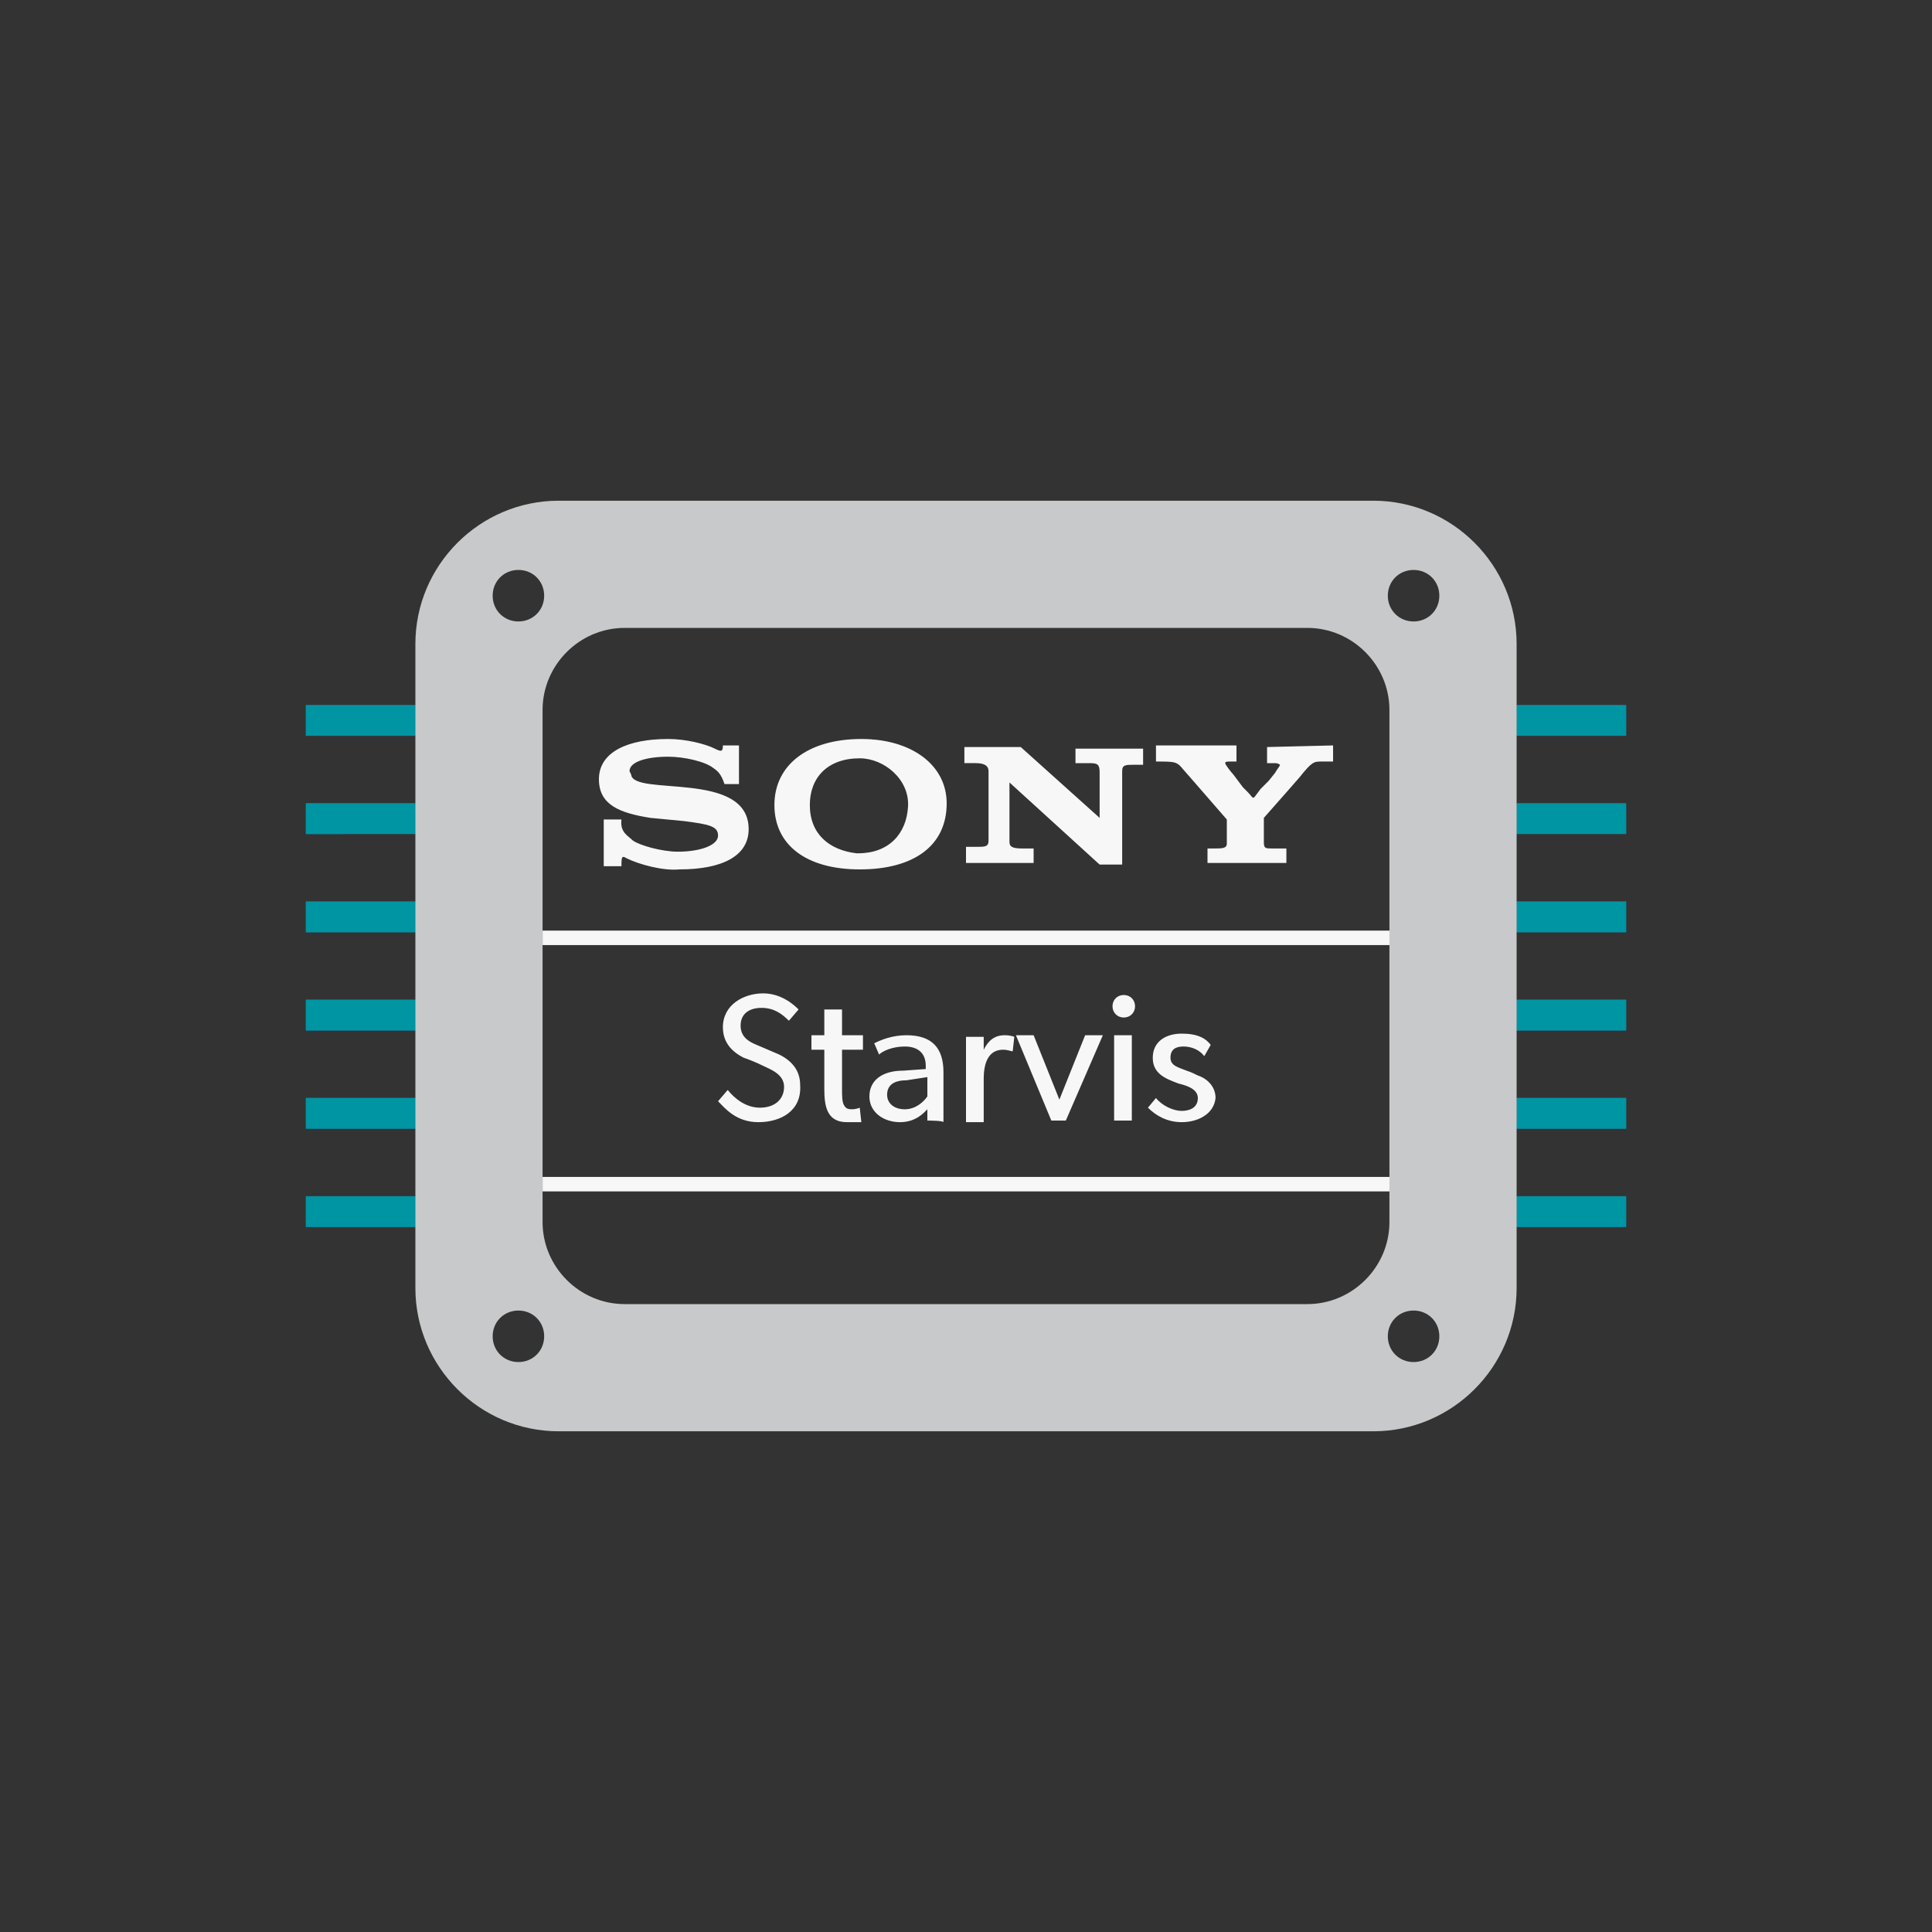 <svg xmlns="http://www.w3.org/2000/svg" x="0" y="0" version="1.1" viewBox="0 0 120 120" width="120" height="120"><rect x="0" y="0" width="120" height="120" fill="#333333" stroke="none"/><style>.st0{fill:#00a4e3}.st1{fill:#0095a2}.st2{fill:#f7f7f7}</style><path d="M19 43.8h6.8v1.9H19zM19 49.9h6.8v1.9H19zM19 56h6.8v1.9H19zM19 62.1h6.8V64H19zM19 68.2h6.8v1.9H19zM19 74.3h6.8v1.9H19zM94.2 43.8h6.8v1.9h-6.8zM94.2 49.9h6.8v1.9h-6.8zM94.2 56h6.8v1.9h-6.8zM94.2 62.1h6.8V64h-6.8zM94.2 68.2h6.8v1.9h-6.8zM94.2 74.3h6.8v1.9h-6.8z" class="st0"/><path d="M19 43.8h6.8v1.9H19zM19 49.9h6.8v1.9H19zM19 56h6.8v1.9H19zM19 62.1h6.8V64H19zM19 68.2h6.8v1.9H19zM19 74.3h6.8v1.9H19zM94.2 43.8h6.8v1.9h-6.8zM94.2 49.9h6.8v1.9h-6.8zM94.2 56h6.8v1.9h-6.8zM94.2 62.1h6.8V64h-6.8zM94.2 68.2h6.8v1.9h-6.8zM94.2 74.3h6.8v1.9h-6.8z" class="st1"/><path d="M47.1 69.7c-1.4 0-2.1-.9-2.5-1.3l.6-.7c.4.5 1.1 1.1 2 1.1s1.5-.5 1.5-1.3-.9-1.1-1.3-1.3c-.4-.2-.9-.4-1.2-.5-.8-.4-1.3-1-1.3-1.9 0-1.4 1.3-2.1 2.5-2.1s2 .8 2.2 1l-.6.7c-.4-.4-.9-.8-1.7-.8S46 63 46 63.7c0 .7.5 1 1 1.2l1.4.6c.8.4 1.3 1 1.3 1.9.1 1.6-1.2 2.3-2.6 2.3zM52.6 69.7c-1.3 0-1.4-1.1-1.4-2.1v-2.4h-.8v-.9h.8v-1.6h1.1v1.6h1.3v.9h-1.3v2.4c0 .4 0 .8.1 1 .1.2.2.3.5.3s.5-.1.5-.1l.1.9h-.9zM57.6 69.6v-.7c-.2.2-.7.8-1.7.8s-1.9-.6-1.9-1.6.8-1.6 2.1-1.6l1.4-.1v-.2c0-.8-.5-1.2-1.3-1.2s-1.4.3-1.6.5l-.3-.7c.4-.2 1.1-.5 2-.5 1.6 0 2.3.8 2.3 2.3v3.1c0-.1-1-.1-1-.1zm-1.3-2.5c-.9 0-1.2.4-1.2.9s.4.9 1.1.9 1.2-.5 1.4-.8v-1.2l-1.3.2zM62.9 65.3c-.1 0-.3-.1-.6-.1-1 0-1.2 1-1.2 1.8v2.7H60v-5.3h1.1v.8c.3-.6.7-.9 1.3-.9.4 0 .6.1.6.1l-.1.9zM66.2 69.6h-.9l-2.2-5.3h1.1l1.6 4 1.6-4h1.1l-2.3 5.3zM69.8 63.2c-.4 0-.7-.3-.7-.7s.3-.7.7-.7.7.3.7.7-.3.7-.7.7zm-.6 6.4v-5.3h1.1v5.3h-1.1zM73.4 69.7c-.9 0-1.6-.4-2.1-.9l.5-.6c.4.5 1.1.8 1.6.8s1-.2 1-.8-.8-.8-1.2-.9c-.8-.3-1.6-.6-1.6-1.6s.8-1.5 1.8-1.5 1.5.3 1.8.7l-.4.7c-.3-.4-.8-.6-1.3-.6s-.8.2-.8.7.5.6 1 .8c.3.1.5.2.7.3.6.2 1.1.7 1.1 1.4-.1 1-1.1 1.5-2.1 1.5zM33.7 57.8h52.7v.9H33.7zM33.7 73.1h52.7v.9H33.7zM78.7 46.4v1h.5c.2 0 .3.1.3.1 0 .1-.2.3-.3.5l-.4.5-.5.5-.3.4c-.2.3-.2.1-.5-.2l-.3-.3-.6-.8c-.1-.1-.5-.6-.5-.7 0-.1.1-.1.4-.1h.3v-1h-5v1c1.2 0 1.3 0 1.7.5l.7.8 2 2.3v1.5c0 .3-.3.3-.8.3H75v.9h4.9v-.9H79c-.4 0-.5 0-.5-.4v-1.5l1.5-1.7.7-.8c.8-1 .9-1 1.4-1h.7v-1l-4.1.1zM39.1 47.9c0-.6 1.1-.9 2.4-.9 1 0 2.3.3 2.8.7.3.2.5.4.7 1h-.1 1v-2.4h-1c0 .4-.1.4-.5.2-.6-.3-1.8-.6-2.9-.6-2.5 0-4.3.8-4.3 2.5 0 1.6 1.3 2.1 3.2 2.4l2.1.2c1.5.2 2.1.3 2.1.9s-1.1 1-2.5 1c-1 0-2.4-.4-2.8-.7-.3-.3-.8-.5-.7-1.3h-1.1v2.9h1.1c0-.5 0-.7.3-.5.8.4 2.3.8 3.3.7 2.6 0 4.3-.8 4.3-2.5 0-3.7-7.2-2-7.3-3.4l-.1-.2zM66.8 47.4h.9c.5 0 .6.1.6.6v2.8l-4.9-4.4h-3.5v1h.7c.6 0 .8.2.8.5v-.1 4.4c0 .4-.2.4-.8.4H60v1h4.2v-.9h-.7c-.6 0-.8-.1-.8-.4v-3.7l5.6 5.1h1.4v-5.8c0-.4.2-.4.8-.4h.5v-1h-4.2v.9zM53.5 45.9c-3.3 0-5.4 1.6-5.4 4.1s2 4 5.3 4c3.4 0 5.4-1.5 5.4-4.1 0-2.4-2.2-4-5.3-4zm-.3 7.1c-1.7-.2-2.9-1.2-2.9-3 0-1.7 1.1-2.9 3.1-2.9 1.5 0 3.1 1.3 3 3-.1 1.7-1.2 2.9-3.1 2.9h-.1z" class="st2"/><path fill="#c8c9ca" d="M85.3 31.1H34.7c-4.9 0-8.9 4-8.9 8.9v40c0 4.9 4 8.9 8.9 8.9h50.6c4.9 0 8.9-4 8.9-8.9V40c0-4.9-4-8.9-8.9-8.9zm-53.1 4.3c.9 0 1.6.7 1.6 1.6s-.7 1.6-1.6 1.6-1.6-.7-1.6-1.6.7-1.6 1.6-1.6zm0 49.2c-.9 0-1.6-.7-1.6-1.6s.7-1.6 1.6-1.6c.9 0 1.6.7 1.6 1.6s-.7 1.6-1.6 1.6zm49-3.6H38.8c-2.8 0-5.1-2.3-5.1-5.1V44.1c0-2.8 2.3-5.1 5.1-5.1h42.4c2.8 0 5.1 2.3 5.1 5.1v31.8c0 2.8-2.3 5.1-5.1 5.1zm6.6 3.6c-.9 0-1.6-.7-1.6-1.6s.7-1.6 1.6-1.6 1.6.7 1.6 1.6-.7 1.6-1.6 1.6zm0-46c-.9 0-1.6-.7-1.6-1.6s.7-1.6 1.6-1.6 1.6.7 1.6 1.6-.7 1.6-1.6 1.6z"/></svg>